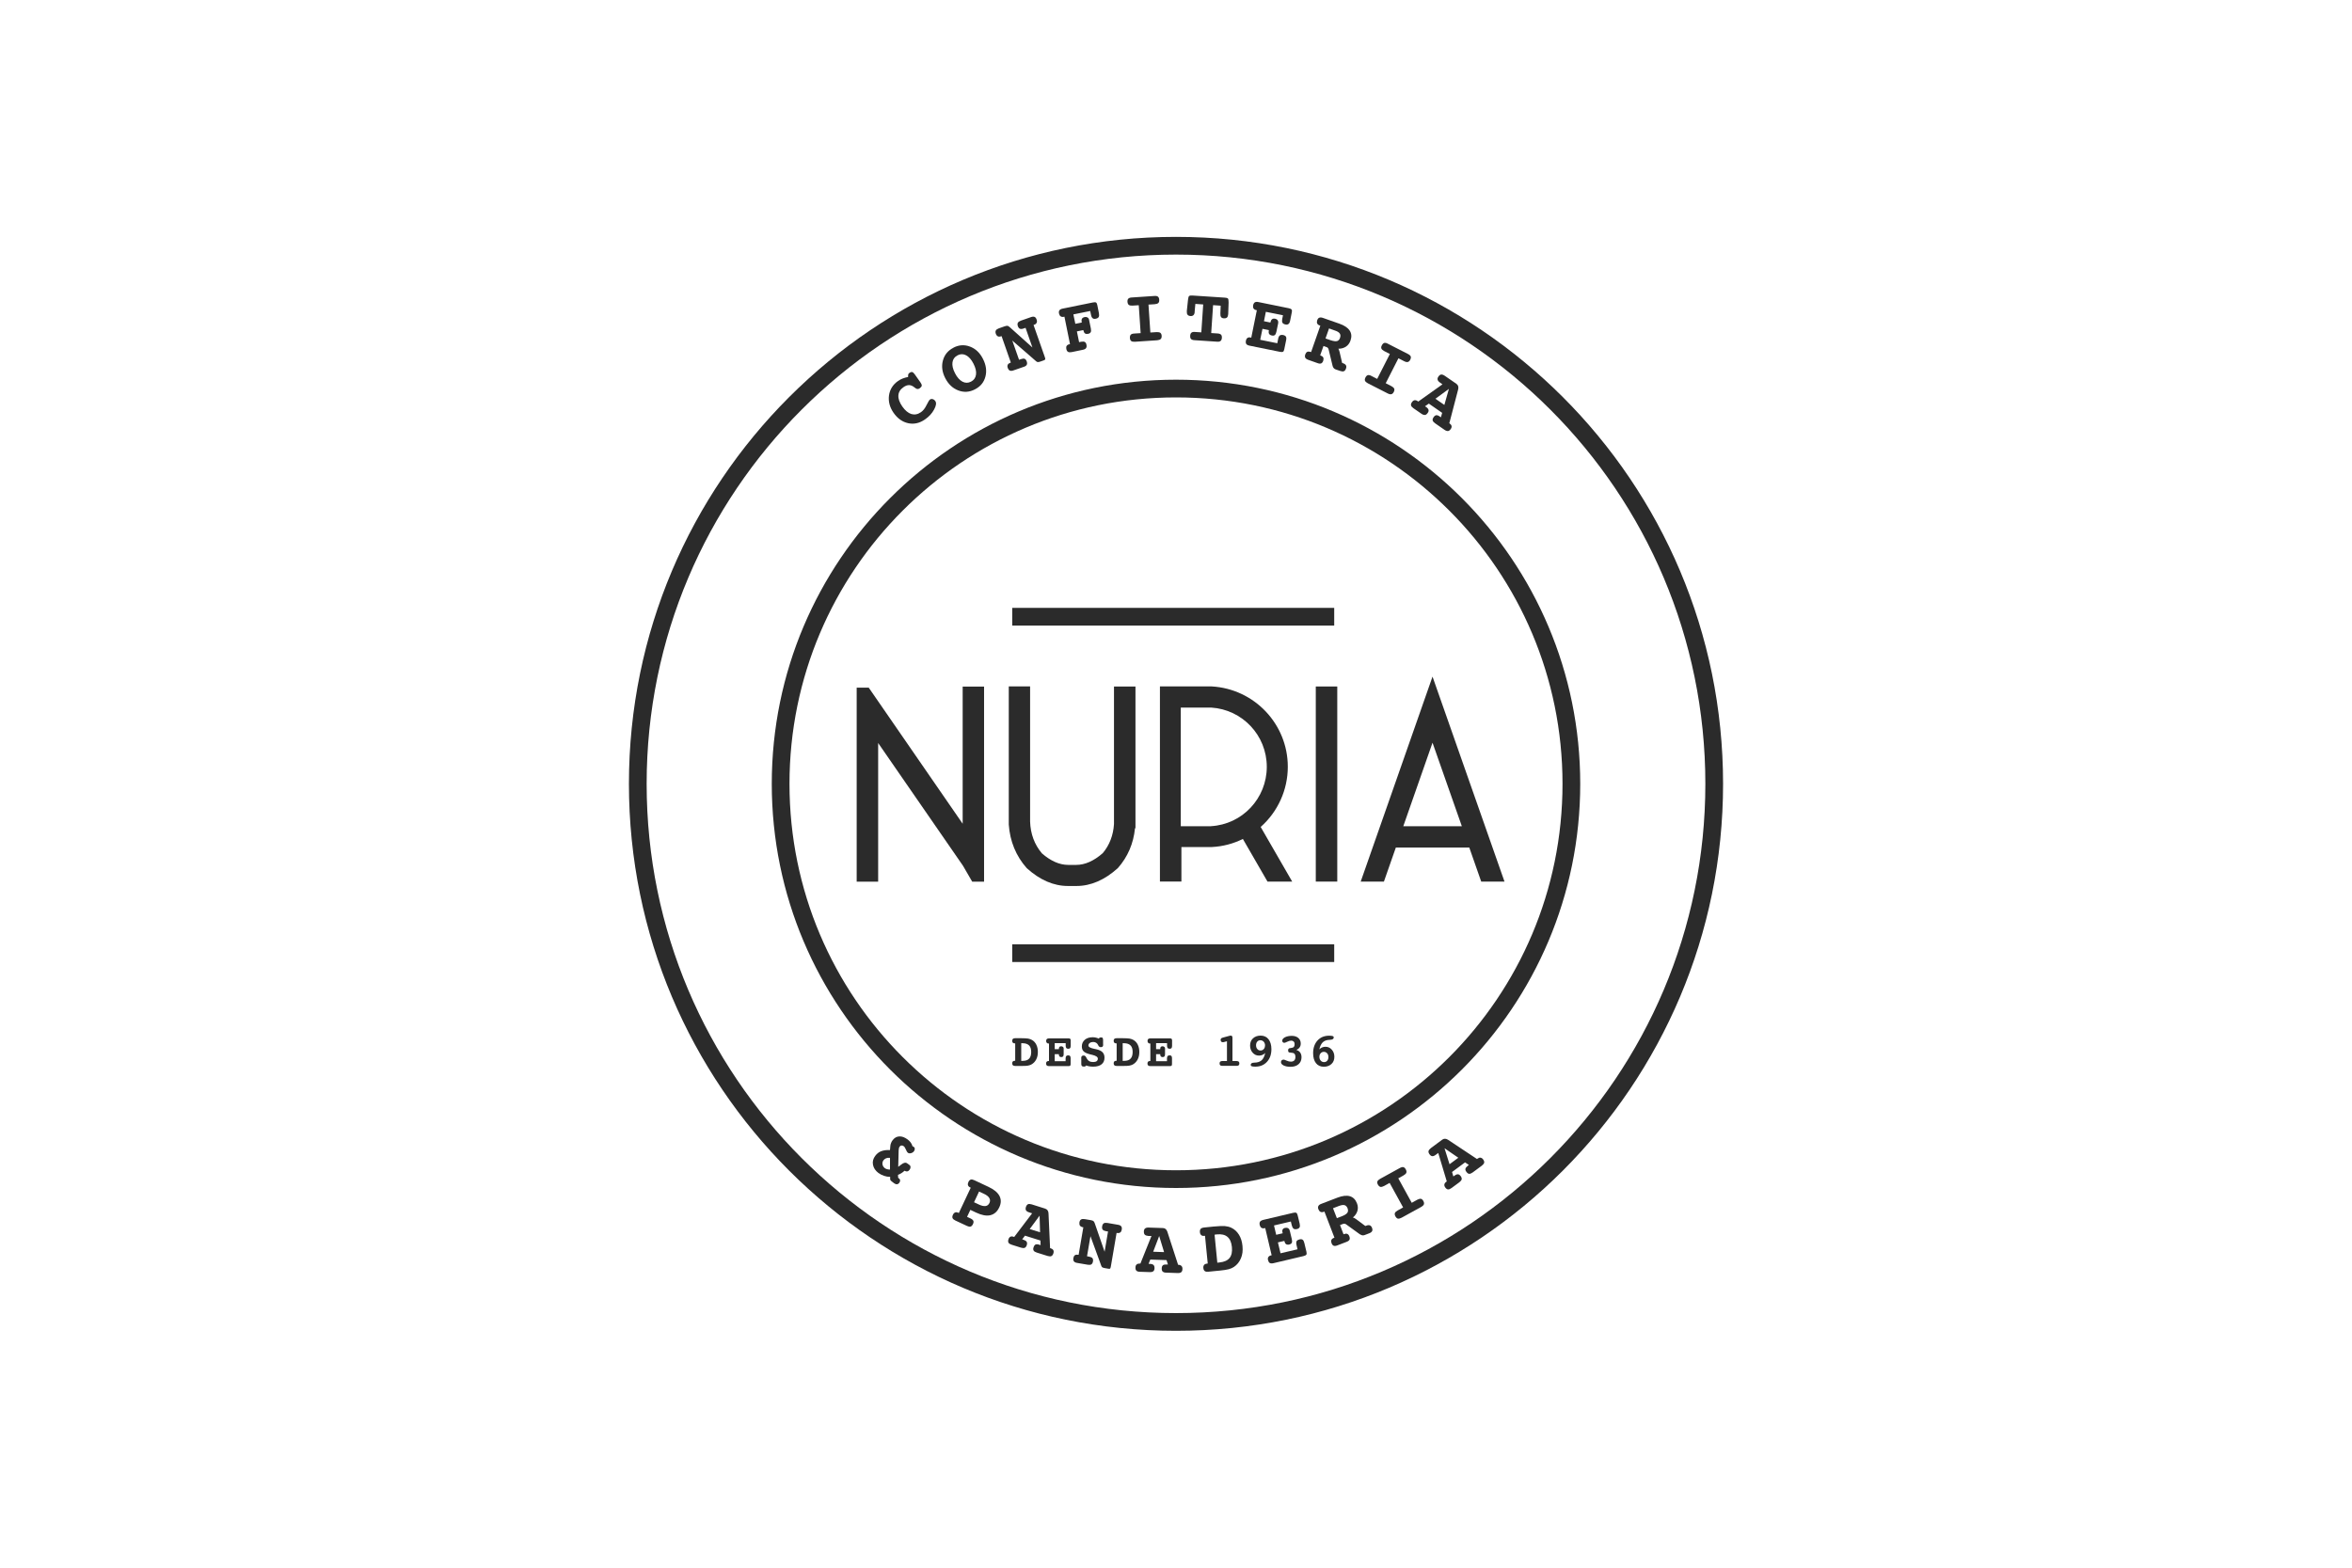 <svg xmlns="http://www.w3.org/2000/svg" id="Layer_1" viewBox="0 0 300 200"><defs><style>      .st0 {        fill: #2b2b2b;      }      .st1 {        fill: none;        stroke: #2b2b2b;        stroke-miterlimit: 20;        stroke-width: 2.26px;      }    </style></defs><g id="layer_1"><path class="st0" d="M130.26,133.1v2.24h.17c.38,0,.66-.09.83-.28.18-.18.27-.47.27-.85s-.09-.66-.27-.84c-.18-.18-.46-.28-.82-.28-.05,0-.08,0-.11,0-.02,0-.05,0-.07,0ZM129.49,135.34v-2.23h-.05c-.11,0-.19-.03-.25-.08-.06-.06-.08-.14-.08-.25,0-.12.03-.2.09-.25.06-.05.16-.08.29-.08h.74c.42,0,.72.02.92.05.19.04.36.1.49.18.24.14.43.35.55.61.13.27.19.57.19.92,0,.37-.07.69-.22.97-.15.28-.35.48-.62.63-.12.06-.26.11-.43.14-.16.03-.41.04-.73.04h-.89c-.14,0-.24-.03-.29-.08-.06-.05-.09-.14-.09-.26,0-.11.03-.19.08-.24.06-.05.14-.08.25-.08h.05Z"></path><path class="st0" d="M135.92,133.08h-1.39v.77h.53v-.04c0-.11.02-.2.07-.25.05-.06.13-.08.23-.08.09,0,.16.03.22.08.06.05.09.11.09.19,0,0,0,.02,0,.04,0,.02,0,.04,0,.07v.62c0,.13-.02.23-.07.29-.05.06-.13.09-.23.09-.1,0-.18-.03-.23-.08-.05-.05-.08-.13-.08-.24v-.05h-.53v.89h1.39v-.36c0-.13.03-.23.08-.29.05-.06.13-.09.25-.09s.2.03.24.09c.05.06.07.15.07.29v.72c0,.11-.02.18-.06.22-.04.04-.12.05-.25.05h-2.45c-.13,0-.23-.03-.28-.08-.06-.05-.09-.14-.09-.25,0-.11.03-.19.08-.24.05-.05.13-.08.24-.08h.05v-2.23h-.05c-.1,0-.18-.03-.23-.09-.06-.06-.08-.14-.08-.24,0-.12.03-.2.09-.25.06-.05.15-.08.28-.08h2.45c.12,0,.2.02.25.06.04.04.06.11.06.22v.67c0,.14-.03.23-.07.29-.05.06-.13.09-.24.09s-.2-.03-.25-.09c-.05-.06-.08-.16-.08-.29v-.31Z"></path><path class="st0" d="M140.15,132.52c.03-.06.06-.11.1-.13.04-.02.1-.04.17-.04.12,0,.19.02.22.06.03.04.05.13.06.26v.57s.01.03.01.03c0,.12-.02.2-.07.25-.05.05-.13.07-.24.07-.14,0-.25-.08-.32-.23,0-.02-.02-.04-.02-.05-.06-.12-.15-.22-.25-.28-.11-.06-.23-.1-.37-.1-.18,0-.32.04-.44.13-.11.08-.17.19-.17.32,0,.18.25.33.76.43.09.02.15.03.2.04.38.08.66.21.83.38.17.17.26.41.26.7,0,.37-.12.65-.37.85-.25.2-.61.3-1.07.3-.18,0-.34-.01-.49-.04-.14-.02-.28-.06-.41-.11-.03.05-.07.09-.11.11-.04.02-.1.03-.17.03-.13,0-.21-.02-.26-.07-.05-.05-.08-.13-.08-.25v-.7s-.01-.03-.01-.03c0-.13.02-.22.07-.28.05-.05.13-.08.26-.08.13,0,.24.09.33.28.02.05.04.08.05.1.08.15.19.27.32.34.14.08.31.11.51.11.18,0,.33-.04.43-.11.1-.08.15-.18.15-.32,0-.21-.23-.37-.69-.48-.14-.03-.25-.06-.33-.08-.39-.1-.66-.23-.8-.38-.15-.15-.22-.36-.22-.63,0-.34.13-.62.38-.84.26-.22.59-.32.99-.32.14,0,.27.01.4.04.13.03.26.07.39.13"></path><path class="st0" d="M143.2,133.1v2.24h.17c.38,0,.66-.09.83-.28.18-.18.27-.47.27-.85s-.09-.66-.27-.84c-.18-.18-.46-.28-.82-.28-.05,0-.08,0-.11,0-.02,0-.05,0-.07,0ZM142.43,135.34v-2.23h-.05c-.11,0-.19-.03-.25-.08-.06-.06-.08-.14-.08-.25,0-.12.03-.2.09-.25.06-.05.16-.08.29-.08h.74c.42,0,.72.02.92.05.19.04.36.1.49.18.24.14.43.35.55.61.13.27.19.57.19.92,0,.37-.07.69-.22.97-.15.28-.35.48-.62.63-.12.06-.26.11-.43.14-.16.03-.41.04-.73.04h-.89c-.14,0-.24-.03-.29-.08-.06-.05-.09-.14-.09-.26,0-.11.03-.19.08-.24.06-.05.14-.08.25-.08h.05Z"></path><path class="st0" d="M148.85,133.08h-1.39v.77h.53v-.04c0-.11.02-.2.07-.25.05-.06.13-.08.23-.08.09,0,.16.03.22.08.06.05.09.11.09.19,0,0,0,.02,0,.04,0,.02,0,.04,0,.07v.62c0,.13-.02.23-.07.29-.05.06-.13.09-.23.09-.1,0-.18-.03-.23-.08-.05-.05-.08-.13-.08-.24v-.05h-.53v.89h1.39v-.36c0-.13.03-.23.08-.29.05-.06.13-.09.25-.09s.2.03.24.09c.05.06.07.15.07.29v.72c0,.11-.02.18-.06.22-.04.04-.12.05-.25.05h-2.45c-.13,0-.23-.03-.28-.08-.06-.05-.09-.14-.09-.25,0-.11.03-.19.08-.24.05-.05.13-.08.24-.08h.05v-2.23h-.05c-.1,0-.18-.03-.23-.09-.06-.06-.08-.14-.08-.24,0-.12.03-.2.09-.25.06-.05.15-.08.28-.08h2.45c.12,0,.2.02.25.06.04.04.06.11.06.22v.67c0,.14-.03.23-.07.29-.05.06-.13.09-.24.09s-.2-.03-.25-.09c-.05-.06-.08-.16-.08-.29v-.31Z"></path><path class="st0" d="M157.22,135.36h.48c.13,0,.23.03.29.07.06.05.09.13.09.24s-.03.19-.09.24c-.06.05-.16.07-.29.07h-1.76c-.14,0-.24-.02-.29-.07-.06-.05-.09-.13-.09-.24s.03-.2.09-.24c.06-.05.16-.07.29-.07h.56v-2.52l-.34.09c-.05.01-.09.02-.13.03-.03,0-.06,0-.08,0-.08,0-.14-.03-.19-.08-.04-.05-.07-.13-.07-.22,0-.07.03-.13.07-.18.05-.05.13-.09.23-.11l.74-.2c.06-.02.11-.03.15-.04.04,0,.07-.01.1-.01.08,0,.14.02.17.07.03.04.05.12.05.22v2.95Z"></path><path class="st0" d="M161.36,133.39c0-.2-.06-.36-.17-.49-.11-.12-.26-.19-.43-.19-.16,0-.3.06-.4.18-.1.12-.15.27-.15.46s.05.36.16.48c.11.13.24.19.41.19s.3-.06.41-.18c.11-.12.16-.27.16-.46ZM161.38,134.33c-.1.11-.21.19-.35.25-.14.06-.28.09-.44.09-.32,0-.59-.12-.81-.37-.22-.25-.33-.55-.33-.91,0-.38.12-.69.37-.92.25-.23.57-.35.98-.35s.76.15,1,.46c.24.31.37.73.37,1.27,0,.67-.19,1.21-.57,1.62-.38.41-.87.61-1.49.61-.21,0-.36-.02-.45-.05-.09-.04-.13-.09-.13-.17,0-.18.14-.28.42-.29.12,0,.22-.02.29-.02.31-.04.56-.15.74-.34.18-.19.31-.48.4-.88"></path><path class="st0" d="M165.33,133.94c.23.07.4.18.51.34.11.15.17.36.17.6,0,.37-.13.67-.38.89-.25.22-.6.33-1.03.33-.35,0-.64-.06-.87-.17-.23-.12-.34-.26-.34-.42,0-.1.03-.18.09-.24.06-.06.15-.09.25-.09.05,0,.18.04.38.13.2.09.38.13.54.13.19,0,.33-.05.43-.15.1-.1.15-.25.15-.43,0-.2-.04-.34-.13-.43-.08-.09-.25-.13-.49-.14-.13,0-.21-.03-.25-.07-.04-.04-.06-.12-.06-.24,0-.16.09-.25.26-.27.02,0,.04,0,.05,0,.22-.03.36-.08.42-.15.06-.07.1-.19.1-.35,0-.14-.04-.25-.12-.33-.08-.08-.18-.12-.32-.12-.15,0-.31.05-.5.14-.18.09-.31.14-.38.14-.08,0-.14-.03-.19-.08-.05-.05-.07-.12-.07-.19,0-.17.12-.32.35-.44.24-.12.53-.18.87-.18s.62.09.83.27c.21.18.31.42.31.71,0,.2-.05.36-.14.49-.1.14-.24.25-.44.34"></path><path class="st0" d="M169.44,134.86c0-.2-.05-.36-.16-.48-.11-.12-.25-.19-.42-.19s-.3.06-.41.18c-.11.12-.16.27-.16.46,0,.2.06.36.17.48.11.13.26.19.43.19.16,0,.29-.06.4-.18.1-.12.15-.27.15-.46ZM168.28,133.88c.1-.11.21-.19.35-.25.14-.06.28-.09.43-.09.32,0,.59.12.81.37.22.24.33.55.33.91,0,.38-.12.69-.37.92-.25.23-.57.35-.98.35s-.76-.15-1-.46c-.24-.31-.36-.73-.36-1.27,0-.67.19-1.21.56-1.62.38-.41.87-.61,1.49-.61.21,0,.36.02.45.05.09.03.13.09.13.17,0,.18-.14.28-.42.3-.12,0-.21.02-.28.02-.31.03-.56.15-.74.34-.18.2-.32.49-.4.87"></path><path class="st1" d="M129.11,78.68h41.07"></path><path class="st1" d="M129.11,121.6h41.07"></path><path class="st1" d="M200.43,100c0,27.85-22.58,50.43-50.43,50.43s-50.43-22.58-50.43-50.43,22.58-50.43,50.43-50.43,50.43,22.58,50.43,50.43Z"></path><path class="st1" d="M218.65,100c0,37.91-30.73,68.65-68.65,68.65s-68.65-30.73-68.65-68.65S112.09,31.35,150,31.35s68.65,30.73,68.65,68.65Z"></path><path class="st0" d="M136.21,113.03c-1.81,0-3.57-.76-5.23-2.26l-.03-.03c-1.36-1.54-2.13-3.41-2.28-5.55v-17.62s2.72,0,2.72,0v17.24c.05,1.57.56,2.94,1.51,4.06,1.11.97,2.24,1.47,3.35,1.47h1.03c1.1,0,2.24-.5,3.38-1.5.85-1.01,1.34-2.27,1.43-3.71v-17.55s2.74,0,2.74,0v18.08h-.06c-.19,1.94-.92,3.65-2.18,5.08l-.03.03c-1.67,1.5-3.44,2.26-5.24,2.26h-1.1Z"></path><path class="st0" d="M167.83,87.58h2.74v24.89h-2.74v-24.89Z"></path><path class="st0" d="M154.47,105.4c3.99-.23,7.11-3.55,7.11-7.57s-3.11-7.31-7.09-7.56h-3.88v15.14h3.85ZM161.67,112.47l-3.14-5.44c-1.23.61-2.56.96-3.94,1.03h-3.9v4.4h-2.74v-24.89h1.29s5.31,0,5.31,0c5.45.31,9.71,4.81,9.71,10.25,0,2.94-1.26,5.73-3.46,7.68l4.02,6.97h-3.16Z"></path><path class="st0" d="M186.46,105.41l-3.74-10.66-3.73,10.66h7.47ZM188.93,112.47l-1.52-4.34h-9.37l-1.52,4.34h-2.96l9.16-26.15,9.18,26.15h-2.96Z"></path><path class="st0" d="M124,112.47l-1.17-2.02-10.82-15.66v.54h0s0,17.15,0,17.15h-2.74v-24.75h1.54l11.98,17.36v-17.5h2.73v24.89h-1.53Z"></path><path class="st0" d="M115.83,48.07c-.01-.13,0-.23.02-.31.03-.08.08-.15.17-.2.13-.09.24-.12.34-.09.1.03.21.13.32.29l.72,1.02c.13.18.18.32.17.43-.02.1-.1.21-.25.32-.11.08-.21.11-.31.1-.09-.01-.21-.07-.35-.19-.24-.2-.47-.3-.7-.31-.23,0-.47.08-.73.27-.4.28-.62.63-.64,1.05-.03.42.14.89.5,1.41.36.51.74.83,1.15.96.41.12.81.05,1.22-.23.28-.19.52-.49.72-.91.2-.41.35-.65.44-.71.1-.07.22-.09.35-.05.13.04.24.12.33.25.16.23.11.59-.16,1.08-.26.49-.65.91-1.16,1.26-.69.48-1.4.64-2.14.48-.74-.16-1.36-.6-1.87-1.33-.49-.71-.68-1.44-.58-2.21.11-.76.49-1.38,1.15-1.84.19-.13.38-.24.59-.32.21-.08.45-.15.71-.2"></path><path class="st0" d="M122.13,45.34c-.37.19-.58.48-.64.88-.06.4.05.87.32,1.39.27.53.58.88.95,1.08.36.19.73.19,1.09,0,.37-.19.58-.48.64-.89.06-.4-.05-.87-.32-1.4-.27-.53-.58-.88-.94-1.07-.36-.19-.72-.19-1.09,0ZM121.62,44.35c.7-.36,1.4-.4,2.11-.13.71.27,1.26.79,1.65,1.57.4.78.5,1.54.31,2.26-.19.73-.64,1.27-1.35,1.63-.7.36-1.4.4-2.11.13-.71-.27-1.26-.79-1.66-1.56-.4-.78-.5-1.53-.3-2.26.2-.73.64-1.27,1.35-1.63"></path><path class="st0" d="M131.68,44.31l-.87-2.49-.25.09c-.2.07-.35.08-.47.03-.11-.05-.2-.16-.26-.33-.06-.17-.06-.32,0-.43.06-.11.19-.2.38-.27l1.28-.45c.2-.07.35-.08.47-.03.12.05.2.16.26.34.06.16.06.3,0,.41-.05.12-.16.2-.31.25l-.08.03,1.44,4.1c.05.14.07.24.05.28-.02.05-.08.09-.18.13l-.45.16c-.14.05-.25.07-.32.06-.07,0-.14-.04-.21-.1l-3.04-2.64.86,2.45.26-.09c.2-.07.35-.08.46-.03.11.05.2.16.26.33.06.18.06.32,0,.43-.06.11-.18.2-.38.26l-1.3.45c-.2.07-.35.08-.47.03-.12-.05-.2-.16-.27-.34-.06-.16-.06-.29,0-.41.05-.11.16-.19.32-.25l.07-.03-1.18-3.37-.07.03c-.15.05-.29.05-.4,0-.11-.06-.2-.16-.26-.32-.06-.17-.06-.32,0-.43.06-.11.19-.2.38-.27l.74-.26c.18-.06.31-.08.39-.06.08.02.18.09.31.21l2.82,2.53Z"></path><path class="st0" d="M139.09,39.67l-2.18.44.25,1.2.82-.17v-.06c-.05-.17-.03-.31.03-.42.06-.11.17-.17.33-.21.14-.03.26-.01.37.05.11.06.17.15.2.28l.03.16.2.97c.04.21.04.37-.02.47-.06.11-.17.18-.34.21-.16.03-.29.02-.38-.05-.1-.07-.16-.18-.2-.35l-.02-.08-.82.17.28,1.37.26-.05c.21-.04.36-.03.47.03.11.06.18.18.21.36.04.18.02.33-.06.43-.07.1-.21.17-.42.21l-1.4.29c-.2.04-.36.03-.47-.03-.11-.06-.18-.19-.22-.37-.03-.17-.02-.3.05-.4.07-.1.18-.17.34-.2l.08-.02-.71-3.5-.08.02c-.16.03-.29.01-.4-.06-.1-.07-.17-.19-.21-.36-.04-.18-.02-.32.06-.42.08-.1.21-.17.41-.21l3.84-.78c.19-.04.33-.04.4,0,.08.04.14.15.17.32l.21,1.05c.04.21.03.37-.03.48-.06.11-.18.18-.36.22-.18.04-.32.02-.41-.06-.1-.08-.17-.22-.21-.43l-.1-.49Z"></path><path class="st0" d="M146.49,38.86l.24,3.56.8-.05c.22-.01.37.02.47.09.1.08.16.2.17.38.01.19-.03.32-.12.41-.09.09-.24.14-.45.16l-2.84.19c-.22.01-.37-.02-.47-.09-.1-.08-.16-.21-.17-.4-.01-.18.03-.32.11-.41.09-.09.24-.14.46-.15l.8-.05-.24-3.56-.8.05c-.22.01-.37-.02-.47-.09-.1-.08-.15-.21-.17-.39-.01-.19.02-.32.11-.41.09-.09.24-.14.46-.15l2.84-.19c.23-.02.39.01.48.09.09.07.15.2.16.39.01.18-.02.32-.11.41-.09.09-.24.14-.46.16l-.8.05Z"></path><path class="st0" d="M155.73,39l-1-.07-.24,3.56.8.05c.21.01.36.07.45.15.09.09.12.23.11.41-.01.19-.07.32-.17.4-.1.08-.25.11-.47.09l-2.84-.19c-.21-.01-.36-.06-.45-.15-.09-.09-.12-.23-.11-.42.01-.19.07-.32.16-.39.1-.08.25-.11.46-.09l.8.05.24-3.56-1-.07-.09.97v.12c-.02.15-.07.27-.16.35-.09.08-.21.12-.36.11-.18-.01-.31-.07-.38-.16-.08-.1-.11-.24-.1-.44v-.04s.15-1.42.15-1.42c.03-.28.08-.45.15-.5.07-.05.21-.07.42-.06l4.11.27c.21.01.35.05.41.11.06.06.09.24.09.52l-.05,1.43v.04c-.02.2-.06.34-.15.43-.09.08-.22.12-.4.11-.17-.01-.29-.06-.36-.16-.07-.09-.1-.25-.09-.48l.04-.97Z"></path><path class="st0" d="M163.64,40.22l-2.18-.44-.24,1.2.83.17v-.06c.05-.18.11-.3.21-.37.1-.07.22-.09.38-.06.14.03.25.09.32.19.07.1.1.21.07.33,0,0,0,.03,0,.06,0,.03,0,.07-.02.1l-.2.97c-.04.21-.11.35-.2.43-.09.08-.22.1-.39.06-.16-.03-.27-.1-.34-.2-.06-.1-.08-.23-.05-.4l.02-.08-.82-.17-.29,1.4,2.18.44.11-.56c.04-.21.11-.35.21-.43.1-.07.24-.09.42-.06.18.04.3.11.36.21.06.1.07.26.02.48l-.23,1.13c-.03.17-.09.28-.17.32-.08.04-.21.04-.41,0l-3.84-.78c-.21-.04-.35-.11-.42-.21-.07-.1-.09-.24-.05-.43.03-.17.1-.28.2-.35.1-.07.23-.09.4-.05l.08.02.71-3.5-.08-.02c-.16-.03-.27-.1-.34-.21-.07-.11-.08-.24-.05-.41.04-.18.11-.3.22-.37.11-.06.26-.08.47-.03l3.84.78c.19.04.31.09.37.17.06.07.07.19.03.36l-.21,1.05c-.04.21-.11.36-.21.43-.1.08-.23.1-.41.06-.18-.04-.3-.11-.36-.22-.06-.11-.07-.27-.03-.48l.1-.49Z"></path><path class="st0" d="M169.52,41.9l-.45,1.28.61.21c.38.13.66.17.84.13.18-.04.32-.18.4-.41.08-.23.07-.41-.03-.56-.1-.15-.3-.28-.61-.38l-.76-.27ZM170.7,44.48c.06.08.11.19.14.34,0,.02.01.04.02.06l.33,1.42.05.02.09.03c.17.06.29.15.35.26.06.11.06.25,0,.41-.06.18-.15.29-.27.34-.12.05-.28.03-.48-.04l-.56-.19c-.2-.07-.33-.22-.39-.43h0s-.51-2.1-.51-2.1c-.02-.08-.05-.15-.09-.2-.04-.05-.09-.09-.15-.11l-.42-.15-.42,1.19.07.03c.16.06.27.14.32.25.05.11.05.25,0,.41-.06.18-.15.29-.26.34-.11.05-.27.04-.48-.04l-1.16-.41c-.2-.07-.33-.16-.39-.27-.06-.11-.06-.25,0-.43.06-.16.14-.27.25-.32.11-.05.25-.05.41,0l.08.03,1.18-3.37-.08-.03c-.16-.05-.26-.14-.32-.25-.05-.12-.05-.25,0-.41.06-.17.15-.29.27-.33.12-.05.27-.04.47.03l2.08.73c.64.22,1.08.52,1.32.88.24.36.28.79.11,1.27-.12.34-.31.6-.58.78-.27.18-.59.27-.97.27"></path><path class="st0" d="M178.37,45.71l-1.62,3.18.72.37c.19.1.31.21.36.32.05.12.03.25-.05.42-.08.16-.19.26-.31.29-.12.03-.28,0-.47-.1l-2.53-1.29c-.19-.1-.31-.21-.36-.32-.05-.12-.03-.26.06-.43.08-.16.19-.26.3-.29.12-.03.28,0,.47.11l.72.37,1.62-3.18-.72-.37c-.19-.1-.31-.21-.36-.32-.05-.12-.03-.26.06-.42.09-.17.19-.27.31-.3.12-.03.28,0,.47.11l2.53,1.29c.2.1.32.21.37.32.04.11.02.25-.06.42-.08.16-.19.26-.31.29-.12.03-.28,0-.47-.1l-.72-.37Z"></path><path class="st0" d="M184.81,49.61l-1.72,1.26,1.14.79.58-2.05ZM184.83,53.97l.07.05c.14.1.22.21.25.33.02.12-.01.25-.11.39-.11.15-.22.24-.35.25-.12.01-.28-.04-.45-.16l-1.18-.82c-.18-.13-.29-.25-.32-.37-.03-.12.01-.26.12-.42.1-.15.22-.23.34-.25.12-.01.27.04.45.17l.14.1.16-.57-1.7-1.18-.49.34.14.09c.18.12.28.25.31.37.03.12,0,.26-.11.4-.11.15-.22.24-.35.25-.12.01-.28-.04-.45-.16l-1.01-.7c-.18-.13-.29-.25-.31-.37-.03-.12.01-.26.12-.41.1-.14.21-.22.33-.24.12-.02.26.02.4.12l.07.05,3.09-2.2-.31-.22c-.18-.12-.28-.25-.31-.37-.03-.12,0-.26.11-.41.11-.15.22-.24.35-.25.12-.01.28.04.45.16l1.48,1.02c.23.16.31.4.23.72h0s-1.12,4.29-1.12,4.29Z"></path><path class="st0" d="M113.52,147.71c-.19-.02-.35,0-.48.05-.13.05-.25.13-.34.25-.12.16-.17.34-.14.53.03.19.13.35.29.48.08.06.18.11.29.14.11.03.24.05.38.05v-1.5ZM116.37,146.22s.08.03.11.05c.03.01.05.03.07.04.08.06.13.14.13.25,0,.11-.03.21-.1.31-.1.13-.23.21-.39.25-.16.04-.29.02-.4-.06-.07-.05-.15-.19-.24-.4-.09-.21-.18-.36-.28-.43-.09-.07-.19-.1-.28-.09-.1,0-.17.06-.24.14-.08.11-.12.28-.13.51,0,.04,0,.08,0,.1l-.05,1.97c.1-.07.22-.16.37-.28.32-.26.58-.31.78-.16l.14.1.16.12c.08.06.12.15.12.26,0,.11-.04.22-.12.33-.09.12-.18.19-.29.21-.1.02-.22,0-.36-.08-.13.12-.26.23-.4.31-.14.09-.28.16-.43.21l.02.38.07.05c.11.08.17.17.18.27.01.1-.02.2-.1.31-.09.12-.19.18-.3.19-.11.01-.24-.03-.36-.12l-.3-.23c-.08-.06-.14-.12-.17-.17-.03-.05-.04-.1-.04-.17v-.25c-.26,0-.52-.04-.78-.13-.26-.09-.5-.21-.72-.37-.38-.29-.61-.63-.69-1.04-.08-.41.02-.78.28-1.13.21-.28.46-.49.76-.6.3-.12.67-.17,1.13-.15l.04-.49c0-.13.04-.26.09-.4.05-.14.12-.26.2-.36.23-.31.51-.47.85-.49.34-.02.69.11,1.07.39.15.11.27.23.37.36.1.13.18.28.24.46"></path><path class="st0" d="M124.88,152.01l-.64,1.37.62.29c.34.16.62.22.85.19.23-.03.39-.17.5-.4.1-.22.09-.43-.03-.63-.12-.2-.35-.38-.68-.53l-.62-.29ZM123.77,154.35l-.42.89.45.21c.19.09.3.19.35.3.05.11.03.25-.05.42-.08.17-.18.27-.29.31-.12.04-.27.01-.45-.07l-1.5-.7c-.19-.09-.31-.19-.36-.31-.05-.11-.03-.26.05-.43.07-.15.17-.25.28-.29.12-.04.25-.03.4.04l.07.03,1.52-3.23-.07-.03c-.15-.07-.24-.16-.28-.28-.04-.12-.02-.26.05-.41.08-.17.18-.27.3-.31.12-.04.27-.01.46.08l1.79.84c.71.33,1.18.72,1.41,1.16.23.44.23.93-.02,1.45-.26.56-.64.89-1.14,1.01-.5.12-1.1,0-1.81-.33l-.74-.35Z"></path><path class="st0" d="M132.61,155.08l-1.27,1.72,1.32.41-.06-2.13ZM133.93,159.23l.08.02c.16.05.28.13.34.24.06.11.06.25.01.41-.06.18-.14.29-.26.35-.11.05-.28.04-.48-.02l-1.37-.43c-.21-.07-.35-.15-.41-.26-.06-.11-.07-.25,0-.43.06-.18.14-.29.25-.34.11-.05.27-.04.48.03l.16.05-.02-.59-1.97-.62-.36.47.16.05c.21.07.34.15.41.26.07.11.07.25.02.42-.06.18-.14.29-.26.35-.11.05-.28.04-.48-.02l-1.18-.37c-.21-.07-.35-.15-.41-.26-.06-.11-.07-.25-.01-.43.05-.16.13-.27.24-.33.11-.06.25-.06.41,0l.08.03,2.29-3.02-.37-.12c-.21-.06-.34-.15-.41-.26-.06-.11-.07-.25-.01-.43.06-.18.14-.29.26-.35.11-.05.28-.04.48.02l1.71.54c.27.09.42.29.43.62h0s.2,4.43.2,4.43Z"></path><path class="st0" d="M140.89,159.71l.44-2.6-.26-.04c-.21-.04-.35-.1-.42-.2-.08-.1-.1-.24-.07-.42.03-.18.1-.31.2-.38.1-.07.26-.08.47-.05l1.34.23c.2.03.35.1.42.2.08.1.1.24.07.42-.03.17-.09.29-.19.36-.1.07-.23.1-.39.07h-.08s-.73,4.27-.73,4.27c-.03.15-.06.24-.09.27-.04.03-.11.04-.22.02l-.47-.08c-.15-.03-.25-.06-.31-.1-.06-.04-.1-.11-.13-.19l-1.38-3.78-.44,2.56.27.05c.2.04.34.1.42.19.07.09.1.23.07.41-.03.19-.1.31-.2.38-.1.07-.26.08-.46.05l-1.35-.23c-.2-.03-.35-.1-.42-.2-.08-.1-.1-.24-.07-.42.03-.17.09-.29.19-.36.1-.07.23-.09.4-.06h.08s.6-3.51.6-3.51h-.08c-.16-.04-.28-.11-.35-.21-.07-.1-.09-.24-.07-.41.03-.18.1-.31.21-.37.11-.07.26-.08.46-.05l.77.13c.19.03.31.08.37.14.06.06.12.17.17.33l1.24,3.58Z"></path><path class="st0" d="M147.85,157.7l-.76,1.99,1.39.05-.62-2.04ZM150.23,161.36h.08c.17,0,.3.06.39.15.09.09.13.22.12.39,0,.19-.06.32-.15.4-.1.08-.25.12-.47.11l-1.44-.05c-.22,0-.37-.05-.46-.14-.09-.08-.13-.22-.12-.41,0-.18.06-.32.15-.39.09-.08.25-.11.47-.1h.17s-.18-.56-.18-.56l-2.07-.07-.22.55h.17c.22.01.37.06.46.14.09.09.13.22.13.4,0,.19-.06.32-.15.4-.1.08-.25.12-.47.11l-1.23-.04c-.22,0-.37-.05-.46-.14-.09-.09-.13-.22-.12-.41,0-.17.05-.3.15-.38.09-.09.22-.12.4-.12h.08s1.41-3.52,1.41-3.52h-.38c-.22-.02-.37-.07-.46-.15-.09-.09-.13-.22-.13-.41,0-.19.06-.32.16-.4.1-.08.25-.12.47-.11l1.79.06c.28,0,.48.17.58.48h0s1.37,4.22,1.37,4.22Z"></path><path class="st0" d="M154.92,157.52l.35,3.57.27-.03c.6-.06,1.03-.25,1.29-.57.26-.32.36-.79.3-1.4-.06-.6-.25-1.03-.57-1.3-.32-.27-.77-.37-1.36-.31-.08,0-.13.01-.17.02-.04,0-.08.01-.11.02ZM154.05,161.21l-.35-3.55h-.08c-.17.03-.31,0-.4-.09-.1-.08-.16-.21-.17-.38-.02-.18.02-.32.1-.42.09-.09.24-.15.45-.17l.89-.09.28-.03c.66-.06,1.15-.08,1.47-.06.31.03.58.1.81.21.41.19.73.49.98.89.25.4.4.88.45,1.44.06.59,0,1.11-.2,1.57-.19.46-.49.83-.89,1.1-.18.12-.4.22-.66.29-.26.07-.64.13-1.16.18l-.53.05-.89.09c-.22.02-.38,0-.48-.08-.1-.07-.16-.2-.18-.39-.02-.17.02-.3.1-.4.08-.1.21-.15.38-.17h.08Z"></path><path class="st0" d="M164.67,155.83l-2.17.51.28,1.19.82-.19v-.06c-.06-.18-.05-.32,0-.42.06-.11.16-.18.32-.21.14-.03.26-.02.37.04.11.06.18.15.2.27,0,0,0,.03.02.06.01.03.02.07.03.1l.23.96c.05.21.05.37,0,.47-.05.11-.16.18-.33.22-.16.04-.29.02-.39-.04-.1-.06-.17-.18-.21-.34l-.02-.08-.82.19.33,1.39,2.17-.51-.13-.55c-.05-.21-.04-.37.01-.48.06-.11.18-.18.36-.23.18-.04.31-.03.41.04.1.07.17.21.22.42l.27,1.13c.04.17.03.29-.02.36-.05.07-.17.13-.37.18l-3.81.9c-.21.05-.36.04-.47-.02-.11-.06-.18-.18-.23-.36-.04-.16-.03-.3.04-.4.06-.1.18-.18.34-.21l.08-.02-.82-3.47-.08.02c-.16.04-.29.02-.4-.05-.11-.07-.18-.19-.22-.35-.04-.18-.03-.32.04-.43.07-.1.21-.18.41-.23l3.81-.9c.19-.04.32-.05.4,0,.08.04.14.15.18.32l.25,1.04c.05.21.05.37,0,.48-.06.11-.17.19-.35.23-.18.04-.32.03-.42-.05-.1-.07-.18-.22-.23-.42l-.12-.49Z"></path><path class="st0" d="M170.03,154.15l.49,1.26.6-.23c.37-.14.61-.29.73-.45.11-.15.12-.34.04-.57-.09-.22-.22-.36-.39-.41-.17-.05-.41-.01-.71.1l-.75.29ZM172.6,155.34c.1.02.21.07.33.17.02.01.03.02.05.03l1.17.87.05-.02.09-.03c.17-.07.32-.08.44-.03.12.05.21.15.27.31.07.18.07.32.01.43-.06.11-.19.21-.39.28l-.55.21c-.2.08-.39.05-.58-.08h-.02s-1.74-1.26-1.74-1.26c-.07-.05-.13-.08-.2-.1-.07-.01-.13,0-.19.01l-.42.16.45,1.18.07-.03c.16-.06.3-.07.41-.02.11.05.2.15.26.31.07.18.07.32.02.43-.06.11-.18.2-.39.28l-1.15.44c-.2.08-.36.09-.47.05-.12-.04-.21-.15-.28-.33-.06-.16-.07-.29-.02-.41.05-.11.15-.2.31-.26l.08-.03-1.28-3.33-.08.03c-.15.06-.29.06-.41.01-.12-.05-.2-.16-.27-.32-.07-.17-.07-.31-.01-.43.06-.11.18-.21.38-.28l2.06-.79c.63-.24,1.16-.3,1.57-.18.42.12.72.42.91.9.13.33.15.66.06.97-.09.31-.27.59-.57.84"></path><path class="st0" d="M178.35,150.32l1.72,3.13.7-.39c.19-.1.35-.14.47-.12.12.03.23.12.31.28.09.16.11.3.07.42-.04.12-.16.23-.35.34l-2.49,1.37c-.19.1-.35.14-.47.12-.12-.03-.23-.12-.32-.29-.09-.16-.11-.3-.07-.42.04-.11.16-.22.35-.33l.7-.39-1.72-3.13-.7.39c-.19.1-.35.14-.47.12-.12-.03-.23-.12-.32-.28-.09-.16-.12-.3-.07-.42.04-.11.16-.22.35-.33l2.49-1.37c.2-.11.36-.15.47-.12.12.03.22.12.31.29.09.16.11.3.07.42-.04.12-.16.23-.35.34l-.7.39Z"></path><path class="st0" d="M184.25,146.49l.64,2.04,1.12-.83-1.76-1.21ZM188.39,147.87l.06-.05c.14-.1.27-.15.39-.13.12.02.24.09.34.23.11.15.15.29.13.41-.03.12-.13.25-.3.38l-1.16.86c-.18.13-.33.19-.45.18-.12,0-.24-.09-.36-.25-.11-.15-.15-.28-.12-.4.03-.12.13-.24.31-.38l.13-.1-.49-.33-1.66,1.23.17.57.13-.1c.18-.13.32-.19.45-.18.12,0,.24.09.35.23.11.15.15.29.13.41-.03.12-.13.25-.3.38l-.99.73c-.18.13-.33.19-.45.18-.12-.01-.24-.09-.35-.24-.1-.14-.14-.27-.12-.39.02-.12.1-.24.24-.34l.07-.05-1.09-3.63-.31.23c-.17.13-.32.19-.45.18-.13-.01-.24-.09-.35-.24-.11-.15-.16-.29-.13-.41.03-.12.13-.25.3-.38l1.44-1.07c.23-.17.48-.16.75.01h0s3.69,2.45,3.69,2.45Z"></path></g></svg>
